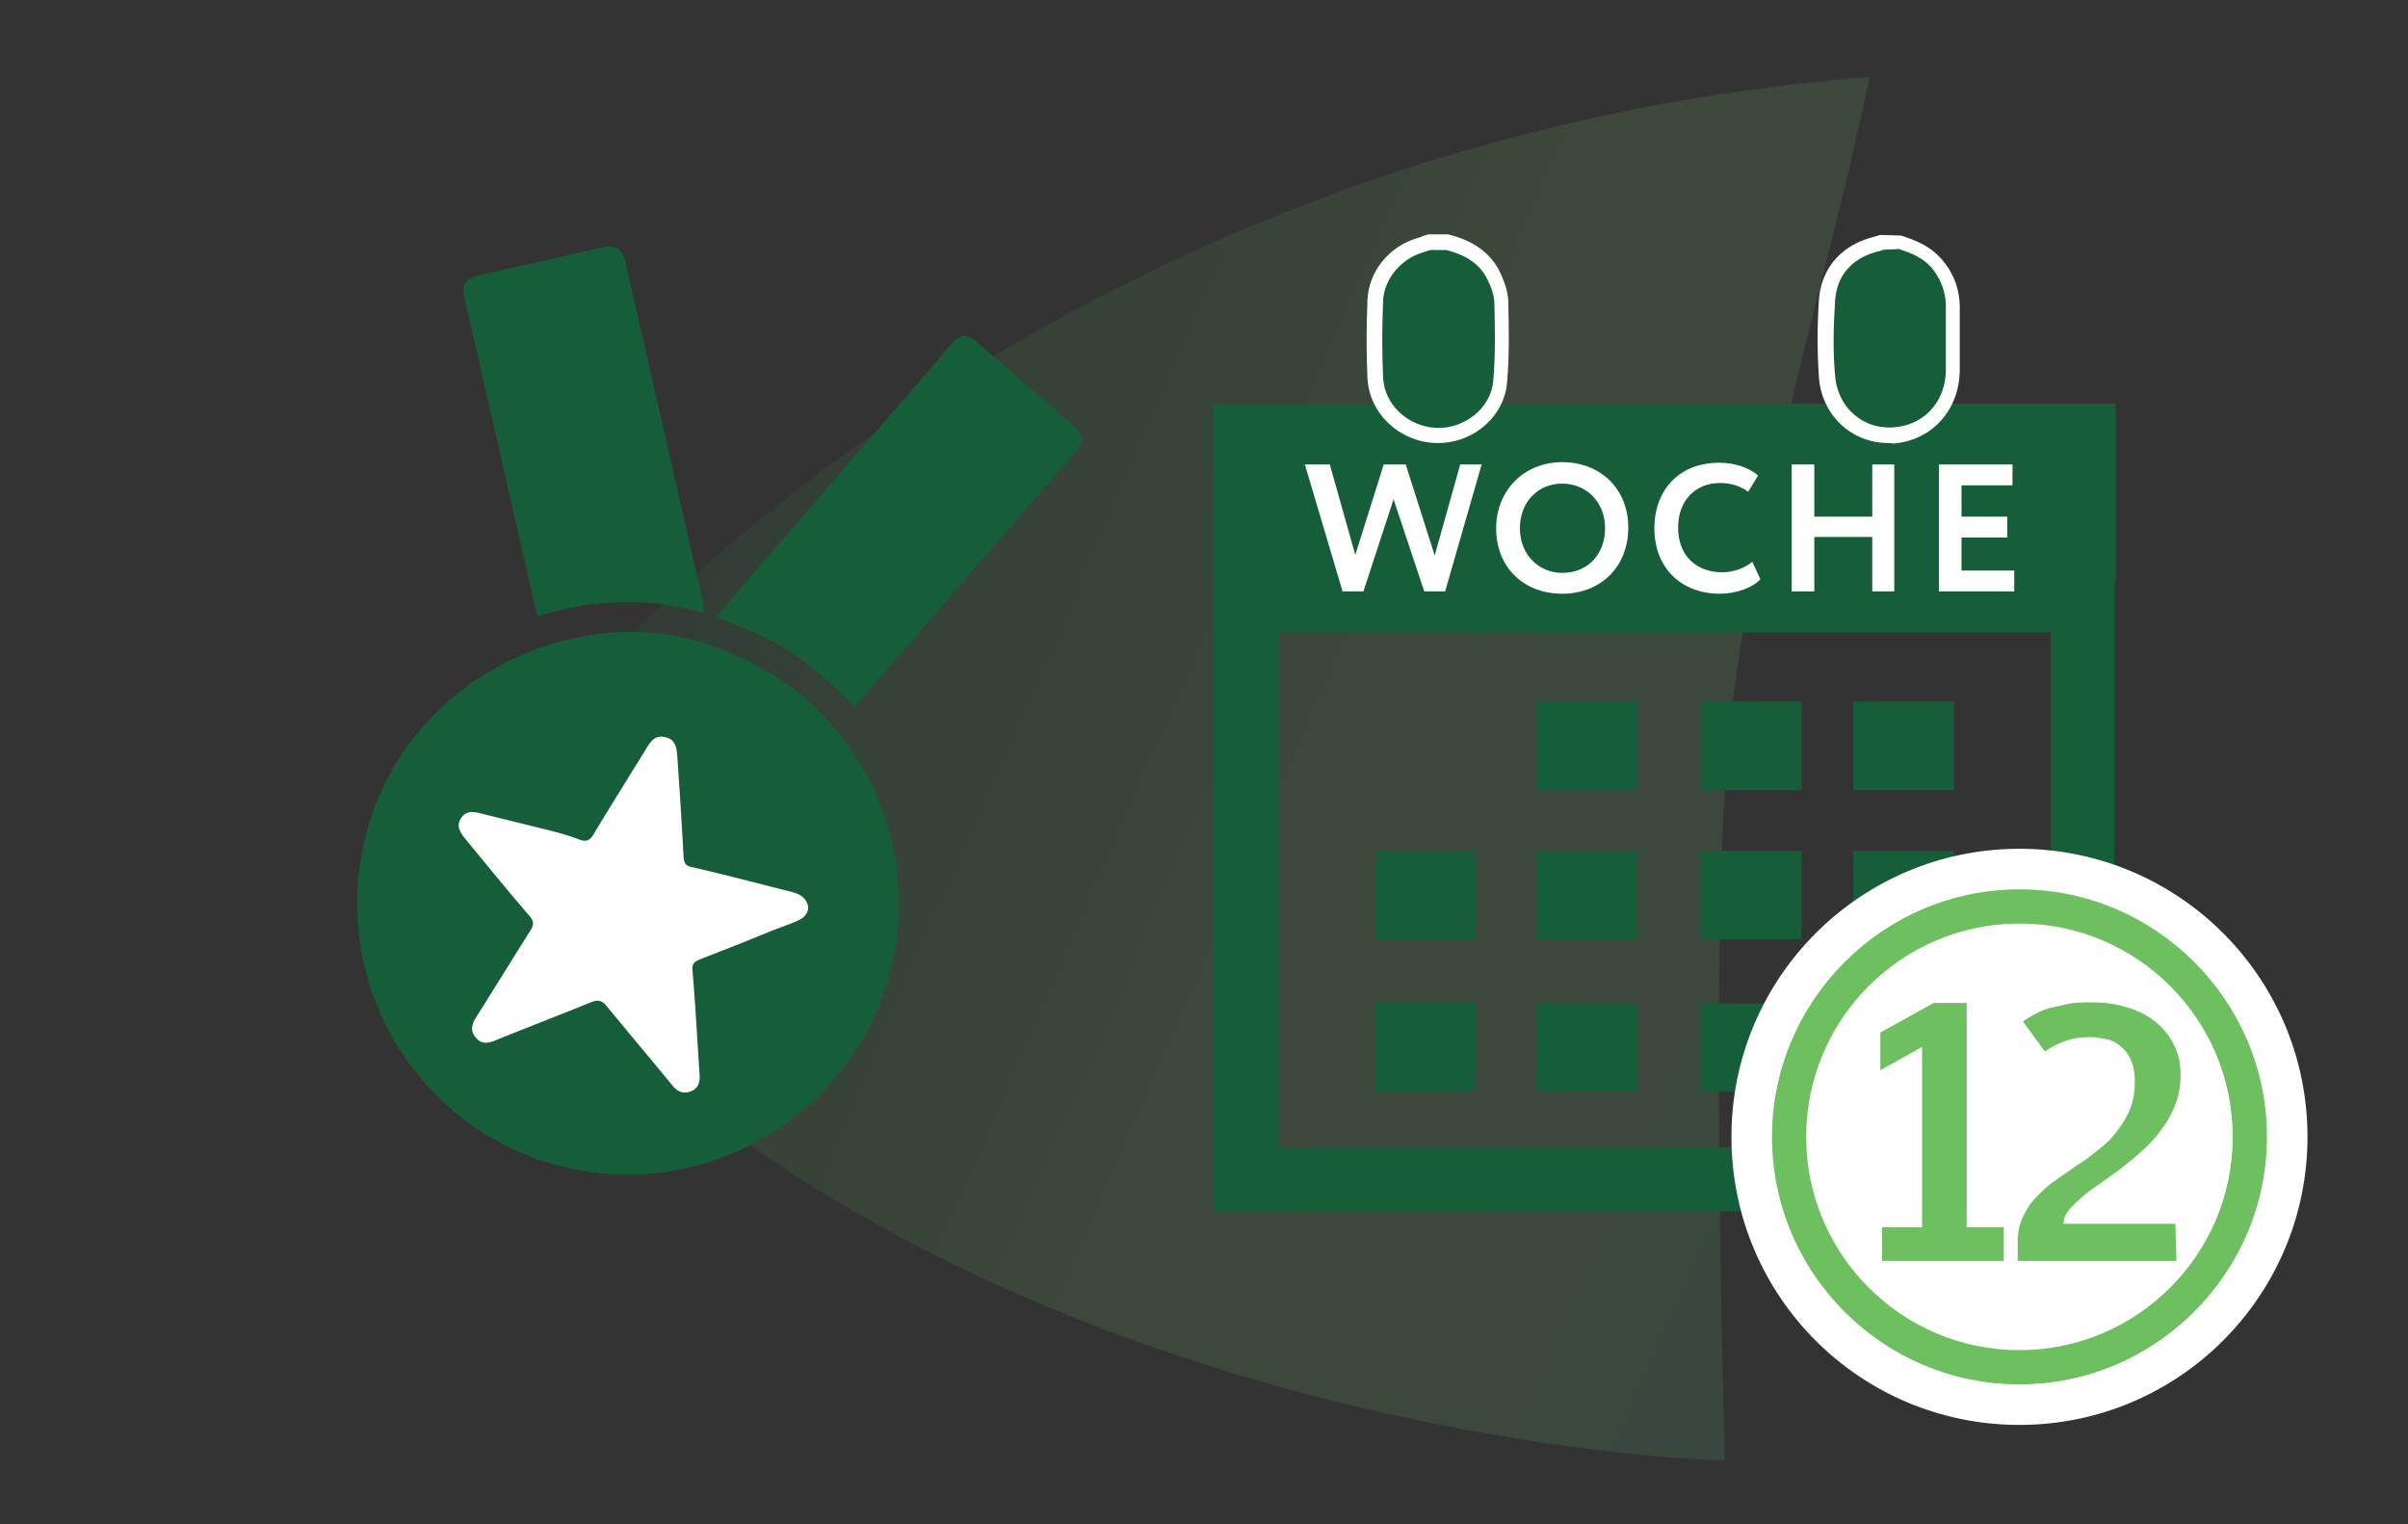 <svg xmlns="http://www.w3.org/2000/svg" width="188" height="119" fill="none"><rect width="100%" height="100%" fill="#333333" stroke="none"/><path fill="url(#a)" fill-opacity=".16" d="M145.967 6c-60.82 4.828-99.342 42.382-111 60.555C67.638 111.503 131.935 114 134.657 114c0-2.289-1.047-33.711 0-52.231 1.048-18.52 7.749-38.497 11.31-55.769"/><path fill="#165D3A" d="M94.773 94.581V31.688h10.044c0 .995-.045 1.9 0 2.805.136 2.896 1.539 5.068 4.073 6.38 2.533 1.312 5.112 1.222 7.511-.317 2.217-1.448 3.438-3.529 3.529-6.244.045-.86 0-1.72 0-2.624h20.044c.045 1.267 0 2.488.181 3.665.407 2.805 2.036 4.796 4.615 5.837 2.625 1.04 5.159.724 7.421-1.086 1.946-1.539 2.896-3.575 2.896-6.063v-2.308h9.999v62.803zM99.84 49.38v40.18h60.269V49.38z"/><path fill="#165D3A" d="M119.93 54.764h7.873v6.922h-7.873zm24.75 6.923v-6.923h7.873v6.922zM127.757 73.36h-7.782v-6.922h7.782zm5.022-6.922h7.873v6.877h-7.873zm19.774 6.922h-7.873v-6.922h7.873zm-24.75 4.932v6.878h-7.873v-6.878z"/><path fill="#214D67" d="M144.68 85.17v-6.878h7.873v6.878z"/><path fill="#165D3A" d="M140.653 61.687h-7.828v-6.923h7.828zm-33.257 4.751h7.827v6.922h-7.827zm-.045 18.777v-6.968h7.873v6.38c0 .18-.227.543-.362.543-2.444.09-4.932.045-7.511.045m33.301 0h-7.873v-6.877h7.873z"/><path fill="#fff" d="M157.665 111.232c12.398 0 22.488-10.045 22.488-22.488s-10.09-22.487-22.488-22.487-22.487 10.044-22.487 22.487 10.045 22.488 22.487 22.488"/><path fill="#fff" d="M157.666 106.753c9.954 0 18.008-8.054 18.008-18.009s-8.099-17.963-18.008-17.963c-9.91 0-18.009 8.054-18.009 18.008 0 9.955 8.054 17.964 18.009 17.964"/><path fill="#6EBF60" d="M157.665 108.065c-10.678 0-19.32-8.688-19.32-19.32 0-10.634 8.687-19.321 19.32-19.321s19.321 8.687 19.321 19.32-8.688 19.321-19.321 19.321m0-35.972c-9.185 0-16.651 7.466-16.651 16.651s7.466 16.651 16.651 16.651 16.651-7.466 16.651-16.65c0-9.186-7.466-16.652-16.651-16.652"/><path fill="#6EBF60" d="M150.063 95.803V81.73l-3.257 1.81V80.6l4.162-2.308h2.579v17.51h2.896v2.625h-9.502v-2.624z"/><path fill="#165D3A" d="M94.773 31.507v13.936h70.404V31.507z"/><path fill="#165D3A" d="M148.254 18.883c1.086.317 2.081.724 2.896 1.584.905.995 1.312 2.171 1.312 3.484v4.886c-.046 2.85-1.991 4.977-4.751 5.113-2.625.136-4.887-1.81-5.113-4.57a44 44 0 0 1 0-5.972c.181-2.353 1.629-3.846 3.891-4.39a.8.8 0 0 1 .317-.09z"/><path fill="#fff" d="M147.44 34.584c-2.896 0-5.204-2.172-5.43-5.113a45 45 0 0 1 0-6.063c.181-2.489 1.765-4.299 4.344-4.932.045 0 .09-.046.135-.046l.317-.09 1.584.045c1.041.317 2.217.77 3.122 1.765.995 1.086 1.493 2.398 1.493 3.891v4.887c-.045 3.167-2.262 5.52-5.294 5.7-.045-.044-.181-.044-.271-.044m-.453-15.068c-.136.046-.226.09-.271.09-2.082.498-3.303 1.856-3.439 3.847-.136 2.036-.181 4.027 0 5.882.181 2.398 2.081 4.163 4.479 4.027 2.444-.136 4.163-1.991 4.163-4.525v-4.886c0-1.177-.407-2.218-1.176-3.123-.634-.678-1.403-1.04-2.534-1.402-.045.045-1.222.045-1.222.09"/><path fill="#165D3A" d="M112.916 18.883c1.629.407 2.987 1.131 3.711 2.715.271.633.497 1.312.543 1.99.045 2.037.09 4.118-.091 6.109-.181 2.488-2.488 4.298-4.977 4.208-2.534-.09-4.66-2.036-4.751-4.48a68 68 0 0 1 0-6.063c.091-1.99 1.493-3.665 3.394-4.253.271-.09.543-.18.769-.271.045.045 1.402.045 1.402.045"/><path fill="#fff" d="M112.282 34.584h-.181c-2.85-.09-5.203-2.308-5.339-5.068-.09-1.855-.09-3.846 0-6.108.091-2.172 1.629-4.118 3.801-4.797.181-.045.362-.09.498-.18l.452-.136h1.539c2.036.497 3.393 1.493 4.117 3.076.362.815.588 1.539.588 2.218.045 2.036.091 4.117-.09 6.198-.181 2.67-2.579 4.797-5.385 4.797m-.633-15.068-.136.046c-.181.045-.362.135-.543.18-1.674.543-2.896 2.082-2.986 3.71-.091 2.218-.091 4.164 0 6.019.09 2.126 1.945 3.846 4.208 3.936 2.217.045 4.208-1.583 4.389-3.665.181-2.036.136-4.072.09-6.063 0-.498-.181-1.131-.497-1.765-.543-1.221-1.629-1.99-3.258-2.398zm1.177 26.651h-1.629l-2.398-7.194-2.353 7.194h-1.629l-2.941-9.91h1.946l1.99 7.06 2.218-7.06h1.719l2.262 7.105 1.991-7.104h1.674zm9.14-10.09c2.941 0 5.158 2.036 5.158 5.113 0 3.076-2.172 5.158-5.158 5.158s-5.158-2.036-5.158-5.113c0-2.896 2.126-5.158 5.158-5.158m0 8.642c2.081 0 3.348-1.538 3.348-3.484 0-2.036-1.448-3.484-3.348-3.484-1.901 0-3.303 1.448-3.303 3.484s1.448 3.484 3.303 3.484m15.474.498c-.633.678-1.9 1.13-3.167 1.13-3.031 0-5.113-2.035-5.113-5.112 0-2.85 1.81-5.113 5.068-5.113 1.267 0 2.353.407 3.031.995l-.769 1.267c-.588-.407-1.267-.678-2.217-.678-1.855 0-3.258 1.312-3.258 3.484s1.403 3.484 3.439 3.484c.814 0 1.674-.272 2.353-.815zm8.733-3.303h-4.525v4.253h-1.764v-9.91h1.764v4.073h4.525v-4.072h1.72v9.909h-1.72zm5.203-5.656h5.746v1.629h-3.981v2.443h3.574v1.629h-3.574v2.579h4.117v1.629h-5.882z"/><path fill="#6EBF60" d="M169.927 98.427h-12.398v-1.493c0-.724.136-1.358.408-1.946.271-.543.588-1.086 1.04-1.538.453-.453.905-.905 1.448-1.267.543-.407 1.131-.77 1.674-1.176.588-.362 1.131-.77 1.674-1.222.543-.407 1.041-.86 1.448-1.403s.769-1.086 1.041-1.72.407-1.357.407-2.216q0-.95-.271-1.63a2.8 2.8 0 0 0-.769-1.085c-.317-.271-.679-.498-1.086-.588s-.86-.181-1.313-.181c-.769 0-1.402.09-2.036.316-.588.227-1.131.498-1.538.815l-1.719-2.353a8 8 0 0 1 1.04-.633c.362-.181.769-.362 1.222-.453.452-.09.905-.226 1.448-.317.497-.09 1.086-.09 1.719-.09.996 0 1.901.136 2.76.407.86.272 1.584.634 2.172 1.131.634.498 1.086 1.086 1.448 1.81s.498 1.493.498 2.353c0 .815-.136 1.584-.408 2.262-.271.68-.588 1.313-1.04 1.9a9.8 9.8 0 0 1-1.448 1.63 25 25 0 0 1-1.674 1.402c-.543.453-1.131.815-1.674 1.222-.543.362-1.041.724-1.448 1.086s-.769.679-1.041 1.04a1.6 1.6 0 0 0-.407 1.041h8.732z"/><path fill="#fff" d="M45.309 87.777c9.768 2.442 19.629-3.502 22.07-13.27 2.443-9.769-3.501-19.629-13.27-22.071s-19.628 3.502-22.07 13.27c-2.397 9.722 3.547 19.629 13.27 22.071"/><path fill="#165D3A" d="M69.546 75.613C66.781 86.856 55.308 93.859 44.02 91.095c-11.38-2.765-18.292-14.238-15.528-25.62 2.95-12.118 15.436-17.923 24.928-15.665 12.487 2.948 18.892 14.744 16.127 25.803M41.44 64.462c-1.29-.323-2.626-.645-3.916-.968-.553-.138-1.152-.23-1.521.37-.415.598-.092 1.105.322 1.612 1.66 2.027 3.318 4.055 5.023 6.036.368.415.322.737.046 1.152-1.428 2.258-2.81 4.515-4.24 6.773-.322.507-.46 1.06 0 1.567.416.507.922.46 1.475.23 2.489-1.013 5.023-1.981 7.51-2.995.554-.23.876-.138 1.245.323 1.705 2.073 3.41 4.1 5.115 6.174.368.46.829.691 1.428.46s.737-.736.691-1.335c-.184-2.719-.322-5.438-.553-8.11-.046-.46.092-.645.507-.83 1.89-.737 3.778-1.474 5.668-2.257.69-.277 1.428-.507 2.12-.83.782-.368.967-1.106.414-1.705-.23-.276-.645-.414-.968-.506-2.58-.645-5.16-1.337-7.787-1.936-.46-.092-.599-.276-.645-.737a474 474 0 0 0-.507-8.063c-.046-.645-.23-1.198-.921-1.337-.691-.184-1.06.185-1.429.784-1.382 2.258-2.81 4.515-4.193 6.82-.276.46-.553.552-1.014.414-1.29-.507-2.58-.783-3.87-1.106m25.295-9.308c-4.1-3.87-4.884-4.607-10.782-7.003.184-.23.323-.415.46-.6 5.899-6.819 11.843-13.684 17.74-20.55.876-1.014 1.29-1.014 2.304-.138 2.443 2.12 4.885 4.193 7.28 6.313.876.783.922 1.244.185 2.12-5.575 6.45-11.197 12.947-16.772 19.398-.138.138-.277.276-.415.46m-11.703-7.28c-4.424-1.29-8.71-1.106-13.04.23a4 4 0 0 1-.185-.598l-5.529-24.19c-.276-1.107.046-1.568 1.152-1.844 3.133-.691 6.267-1.382 9.4-2.12 1.336-.276 1.705-.046 2.027 1.244 2.028 8.801 4.009 17.602 6.036 26.403 0 .276.046.507.139.875"/><defs><linearGradient id="a" x1="34.967" x2="174.261" y1="6" y2="66.667" gradientUnits="userSpaceOnUse"><stop offset=".182" stop-color="#256940"/><stop offset=".321" stop-color="#43874D"/><stop offset=".576" stop-color="#75B964"/><stop offset=".802" stop-color="#66B472"/><stop offset="1" stop-color="#3AA79B"/></linearGradient></defs></svg>